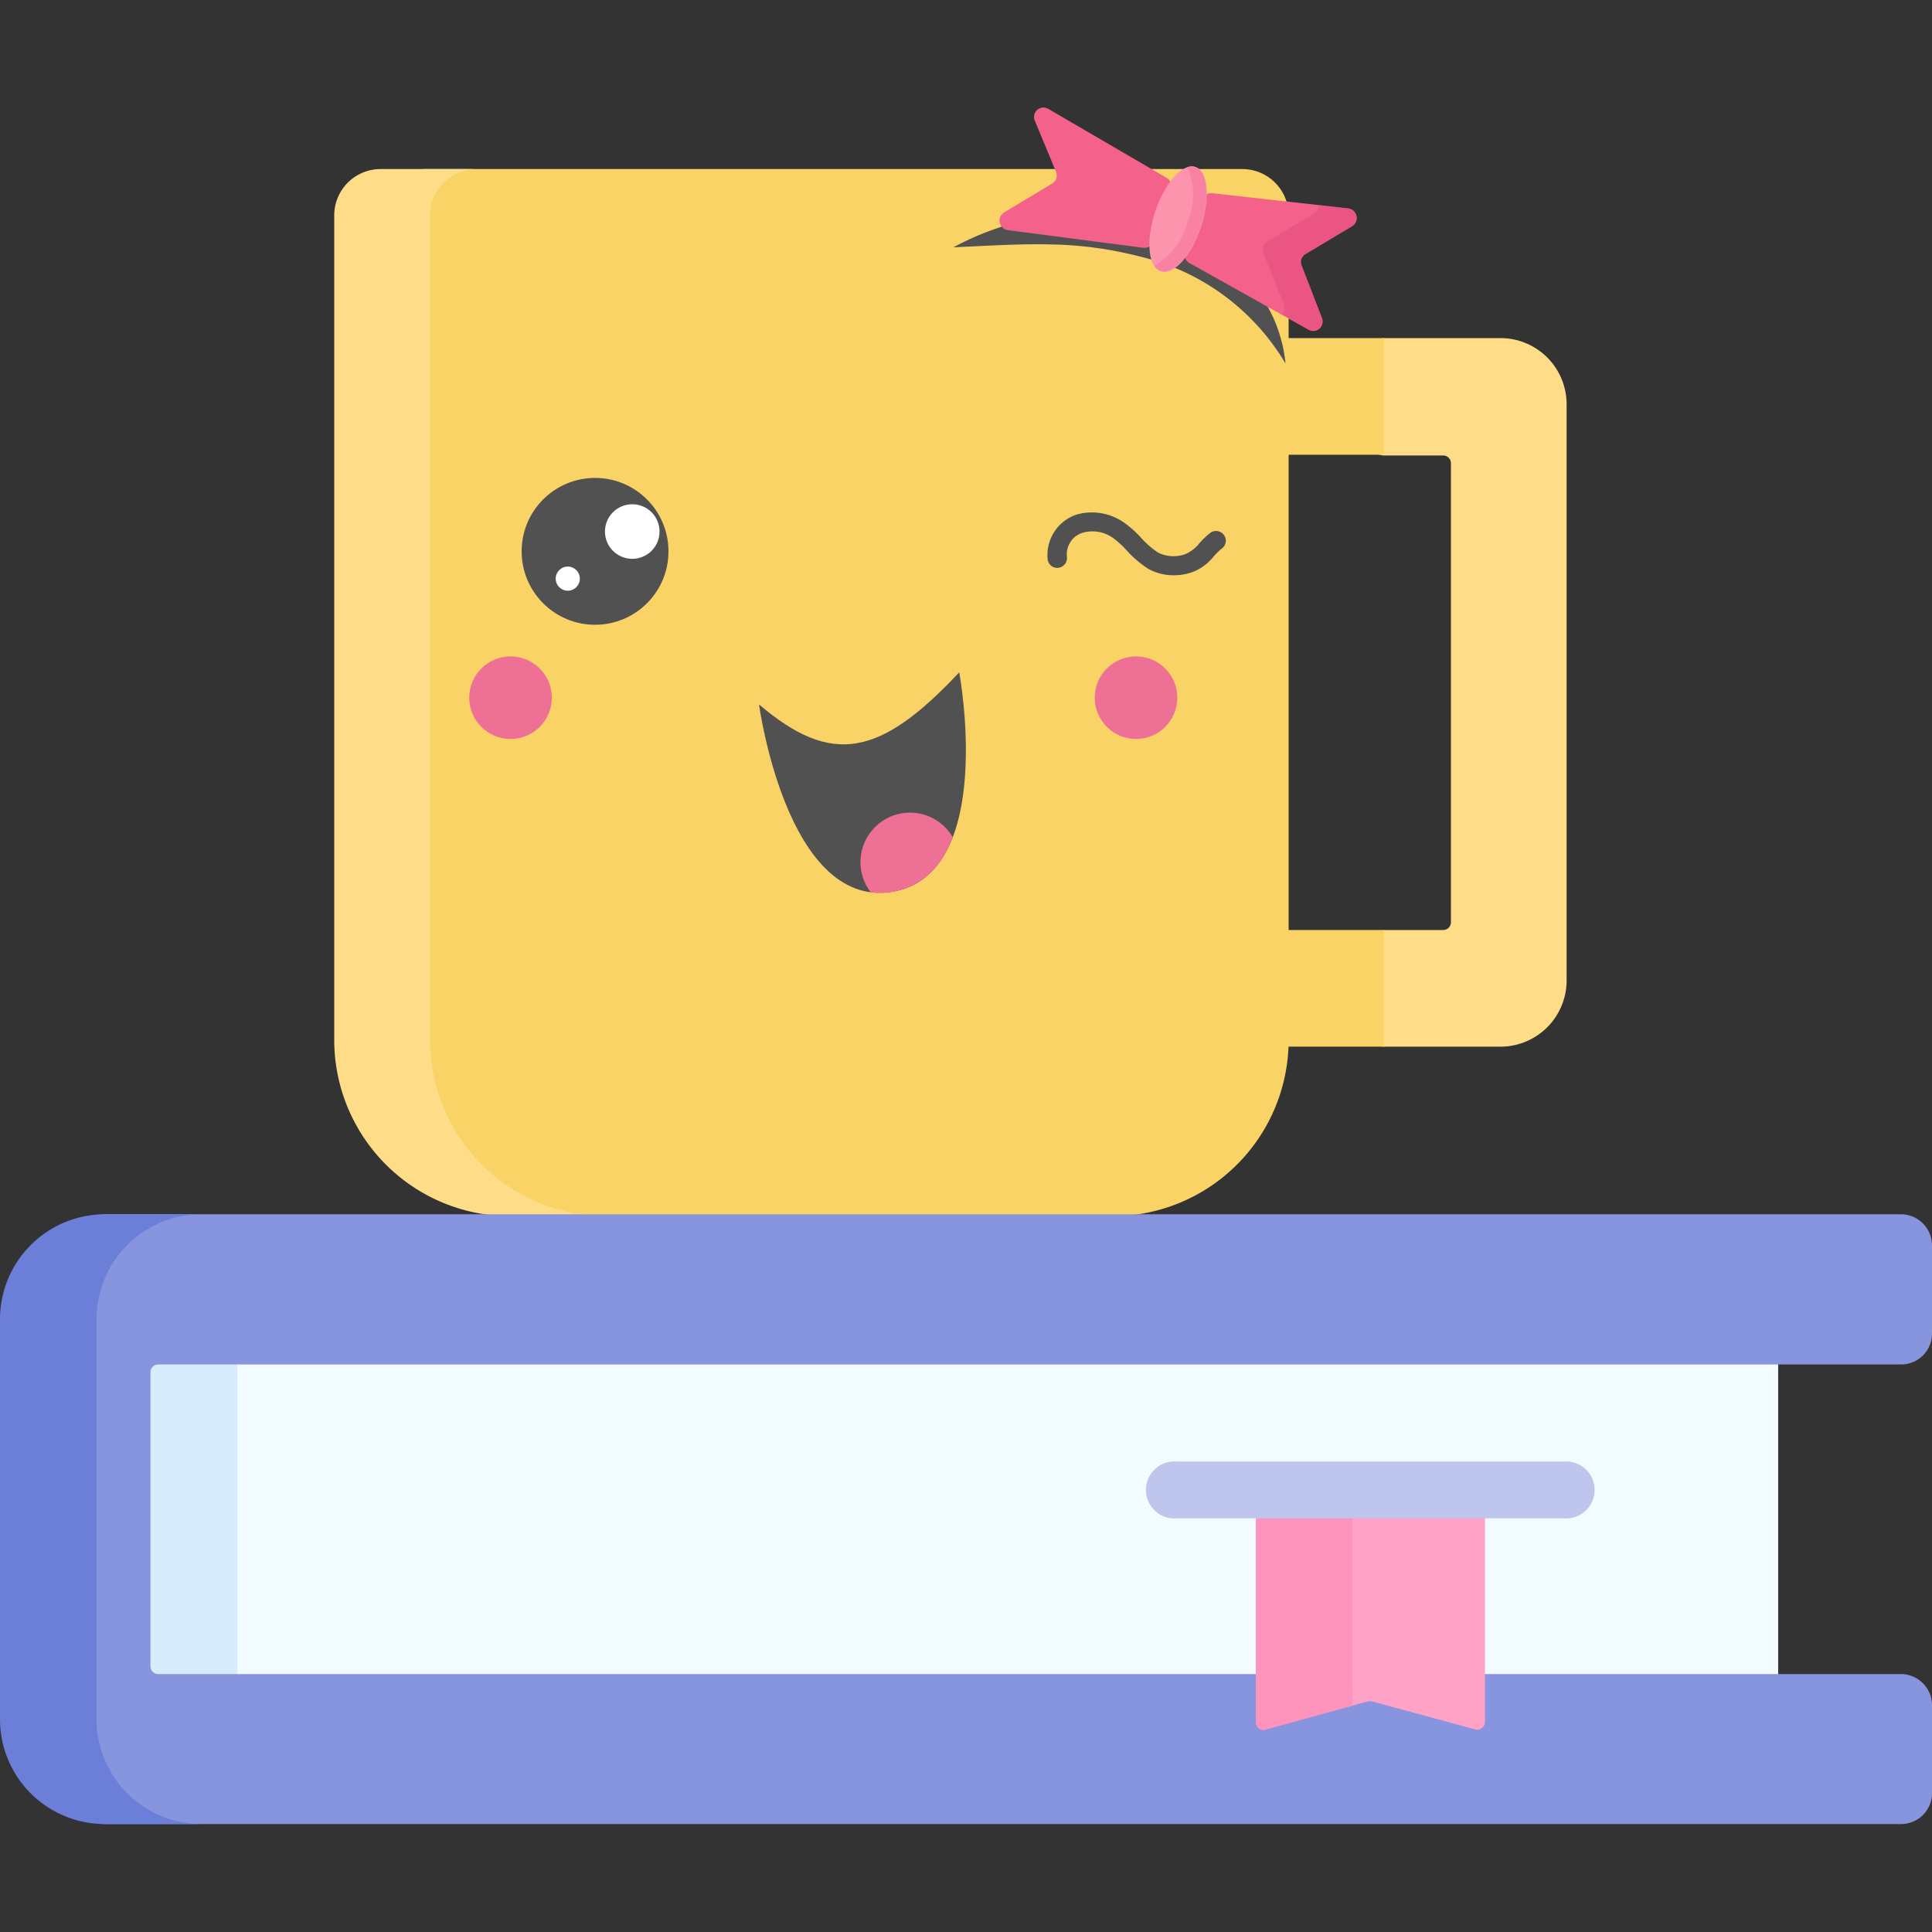 <svg xmlns="http://www.w3.org/2000/svg" xmlns:xlink="http://www.w3.org/1999/xlink" id="Layer_1" data-name="Layer 1" viewBox="0 0 80 80"><rect x="0" y="0" width="80" height="80" fill="#333333" stroke="none"/><defs><style>.cls-1{fill:none;}.cls-2{fill:#fd8;}.cls-3{fill:#f9d366;}.cls-4{fill:#f2fbff;}.cls-5{fill:#d8ecfe;}.cls-6{fill:#8795de;}.cls-7{fill:#6c7fd8;}.cls-8{fill:#fea3c6;}.cls-9{fill:#fe93bb;}.cls-10{fill:#bec6ed;}.cls-11{fill:#515151;}.cls-12{fill:#fff;}.cls-13{fill:#ef7095;}.cls-14{clip-path:url(#clip-path);}.cls-15{fill:#f4628c;}.cls-16{fill:#e0487b;opacity:0.5;}.cls-17{fill:#fc94ad;}.cls-18{fill:#f982a4;}</style><clipPath id="clip-path"><path class="cls-1" d="M31.43,29.17c3,2.55,5,2.18,8.29-1.33,0,0,1.57,8.39-2.79,9.09S31.43,29.17,31.43,29.17Z"></path></clipPath></defs><title>3</title><path class="cls-2" d="M64.87,16.75V40.6a2.74,2.74,0,0,1-2.74,2.74H57.26L52,42.09V39.76l5.31-1.25h2.45a.32.32,0,0,0,.32-.32v-19a.32.32,0,0,0-.32-.33H57.26L52,17.75V15.26L57.26,14h4.87a2.74,2.74,0,0,1,2.74,2.74Z"></path><path class="cls-3" d="M52,14h5.31v4.83H52Z"></path><path class="cls-3" d="M52,38.51h5.31v4.83H52Z"></path><path class="cls-3" d="M46.06,50.36H21.12c-4,0-6.27-24.92-6.27-24.92L17.54,7H51.43a1.92,1.92,0,0,1,1.93,1.93V43.06A7.3,7.3,0,0,1,46.06,50.36Z"></path><path class="cls-2" d="M25.14,50.36h-4a7.3,7.3,0,0,1-7.3-7.3V8.93A1.92,1.92,0,0,1,15.75,7h4a1.93,1.93,0,0,0-1.94,1.93V43.06A7.3,7.3,0,0,0,25.14,50.36Z"></path><path class="cls-4" d="M5.49,54.22H73.63V71.86H5.49Z"></path><path class="cls-5" d="M5.49,54.22H9.83V71.86H5.49Z"></path><path class="cls-6" d="M78.71,75.53H4.35c-2.4,0-1.58-14.17-1.58-14.17S2,50.28,4.35,50.28H78.71A1.29,1.29,0,0,1,80,51.57v3.65a1.28,1.28,0,0,1-1.29,1.28H6.55a.32.32,0,0,0-.32.33V69a.32.32,0,0,0,.32.32H78.71A1.29,1.29,0,0,1,80,70.6v3.65a1.28,1.28,0,0,1-1.29,1.28Z"></path><path class="cls-7" d="M8.37,75.53h-4A4.34,4.34,0,0,1,0,71.19V54.63a4.35,4.35,0,0,1,4.35-4.35h4A4.34,4.34,0,0,0,4,54.63V71.19A4.34,4.34,0,0,0,8.37,75.53Z"></path><path class="cls-8" d="M61.49,61.7v9.6a.32.32,0,0,1-.41.31l-4.27-1.16a.48.48,0,0,0-.17,0l-1,.27L53.13,69,52,61.7Z"></path><path class="cls-9" d="M52,61.7h4v8.93l-3.62,1A.32.32,0,0,1,52,71.3Z"></path><path class="cls-10" d="M64.74,62.87h-16a1.18,1.18,0,1,1,0-2.35h16a1.18,1.18,0,1,1,0,2.35Z"></path><circle class="cls-11" cx="24.64" cy="22.83" r="3.04"></circle><circle class="cls-12" cx="26.18" cy="22.01" r="1.13"></circle><circle class="cls-12" cx="23.51" cy="23.96" r="0.5"></circle><circle class="cls-13" cx="21.14" cy="28.89" r="1.71"></circle><circle class="cls-13" cx="47.04" cy="28.89" r="1.71"></circle><g class="cls-14"><path class="cls-11" d="M31.43,29.17c3,2.55,5,2.18,8.29-1.33,0,0,1.57,8.39-2.79,9.09S31.43,29.17,31.43,29.17Z"></path><circle class="cls-13" cx="37.68" cy="35.7" r="2.05"></circle></g><path class="cls-11" d="M48.56,23.82a2.12,2.12,0,0,1-1-.26,4.26,4.26,0,0,1-.88-.74,4,4,0,0,0-.52-.49,1.47,1.47,0,0,0-1.33-.27.93.93,0,0,0-.65,1,.41.41,0,0,1-.35.45.4.4,0,0,1-.45-.35,1.77,1.77,0,0,1,1.19-1.85,2.32,2.32,0,0,1,2.07.4,4.24,4.24,0,0,1,.62.57,3.8,3.8,0,0,0,.69.6,1.44,1.44,0,0,0,1.12.07,1.48,1.48,0,0,0,.59-.45,3.13,3.13,0,0,1,.45-.43.4.4,0,0,1,.49.64,2.27,2.27,0,0,0-.35.34,2.06,2.06,0,0,1-.93.66A2.35,2.35,0,0,1,48.56,23.82Z"></path><path class="cls-11" d="M39.48,10.24a11.82,11.82,0,0,1,3.93-1.3,10.67,10.67,0,0,1,4.24.23,8.32,8.32,0,0,1,3.75,2.12,6,6,0,0,1,1.83,3.76,9.57,9.57,0,0,0-6-4.42,15.72,15.72,0,0,0-3.77-.51C42.19,10.09,40.86,10.18,39.48,10.24Z"></path><path class="cls-15" d="M47.34,10.26l-5.61-.73a.4.4,0,0,1-.16-.73l2-1.2a.39.39,0,0,0,.16-.48L42.85,5a.39.39,0,0,1,.56-.49L48.3,7.36a.39.39,0,0,1,.18.47L47.77,10A.41.41,0,0,1,47.34,10.26Z"></path><path class="cls-15" d="M49.25,10.89l4.93,2.76a.39.39,0,0,0,.56-.48L53.9,11a.38.38,0,0,1,.16-.48L56,9.36a.4.4,0,0,0-.17-.73L50.2,8a.39.39,0,0,0-.42.27l-.71,2.16A.39.39,0,0,0,49.25,10.89Z"></path><path class="cls-16" d="M54.74,13.17,53.9,11a.38.38,0,0,1,.16-.48L56,9.36a.4.4,0,0,0-.17-.73l-1.23-.14a.39.39,0,0,1-.18.35L52.48,10a.4.4,0,0,0-.16.48l.85,2.13a.4.4,0,0,1-.07.41l1.08.6A.39.39,0,0,0,54.74,13.17Z"></path><ellipse class="cls-17" cx="48.78" cy="9.08" rx="2.28" ry="1" transform="translate(24.83 52.53) rotate(-71.68)"></ellipse><path class="cls-18" d="M49.5,6.92a.53.53,0,0,0-.33,0,2.86,2.86,0,0,1,0,2.27A2.91,2.91,0,0,1,47.81,11a.56.56,0,0,0,.25.21c.52.17,1.27-.66,1.66-1.86S50,7.09,49.5,6.92Z"></path></svg>
